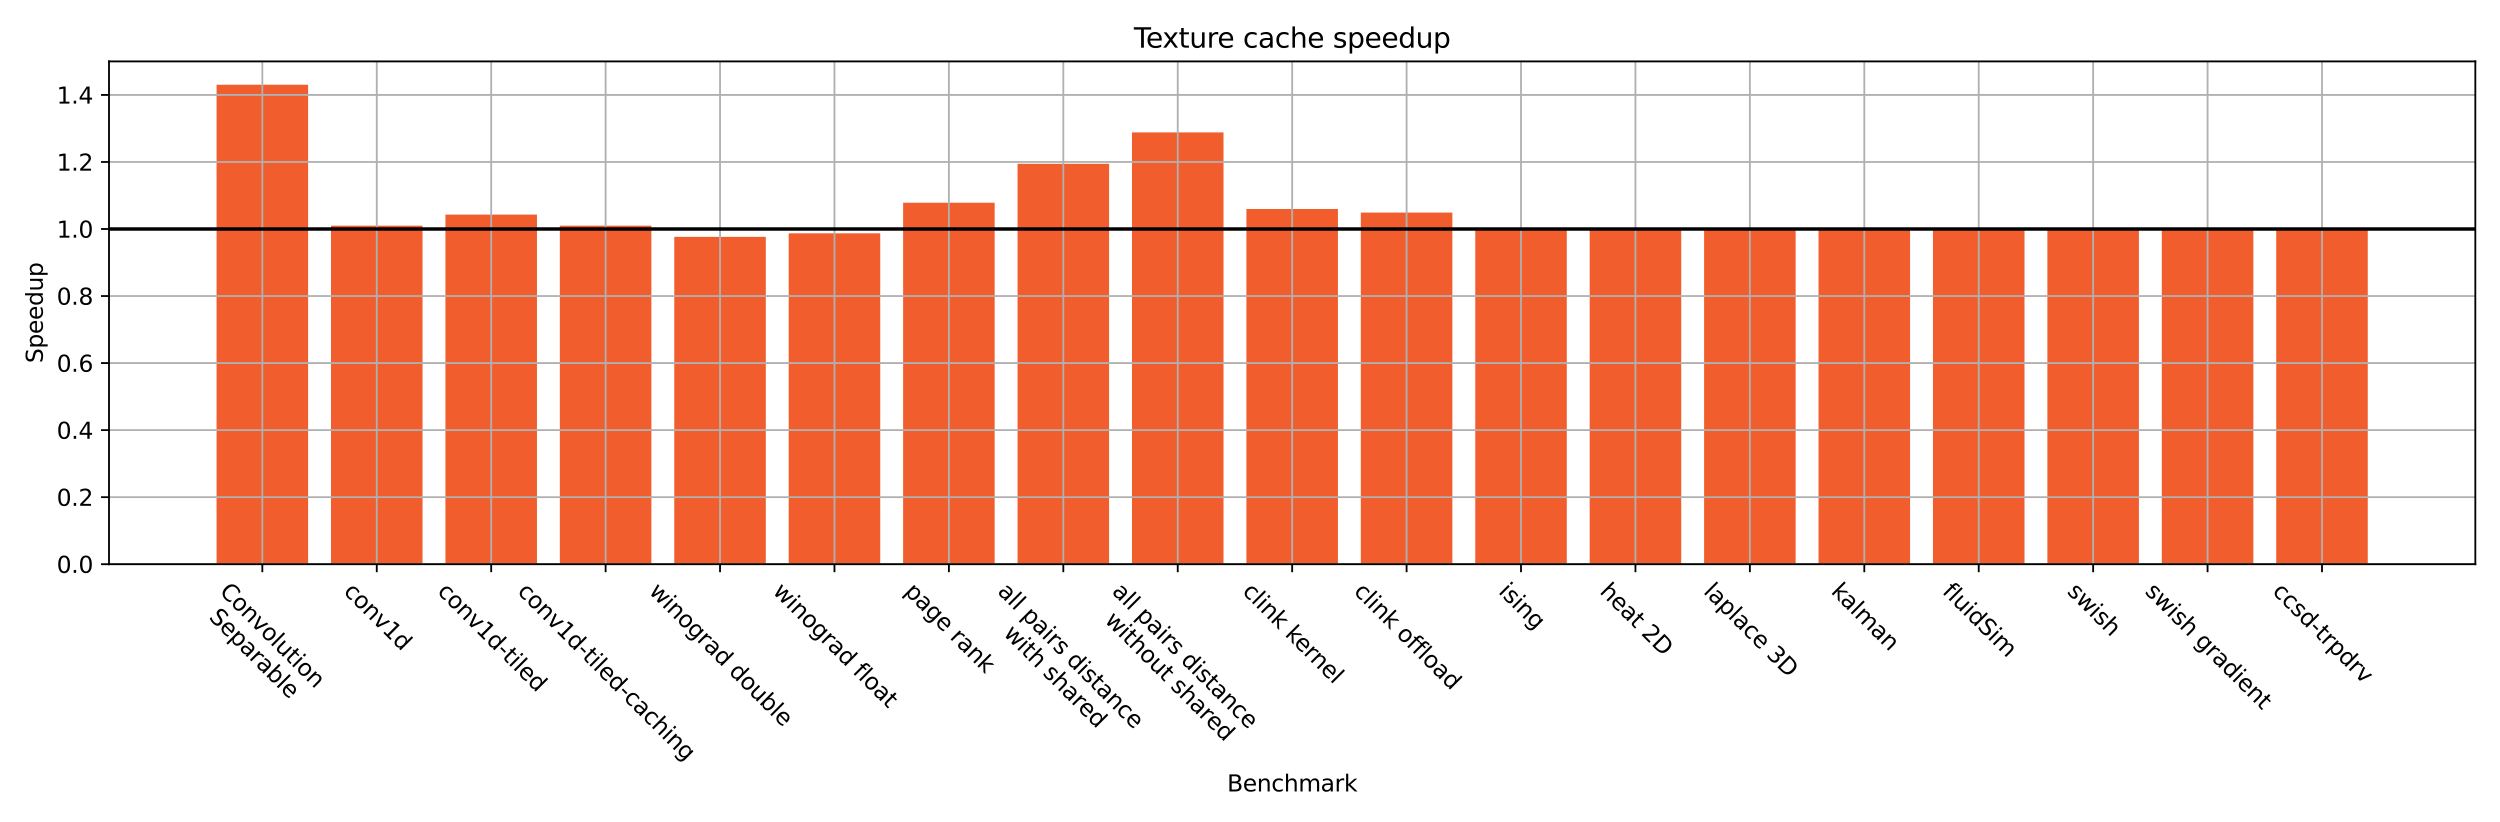 <?xml version="1.0" encoding="utf-8" standalone="no"?>
<!DOCTYPE svg PUBLIC "-//W3C//DTD SVG 1.1//EN"
  "http://www.w3.org/Graphics/SVG/1.1/DTD/svg11.dtd">
<svg xmlns:xlink="http://www.w3.org/1999/xlink" width="1094.4pt" height="360pt" viewBox="0 0 1094.4 360" xmlns="http://www.w3.org/2000/svg" version="1.1">
 <defs>
  <style type="text/css">*{stroke-linejoin: round; stroke-linecap: butt}</style>
 </defs>
 <g id="figure_1">
  <g id="patch_1">
   <path d="M 0 360 
L 1094.4 360 
L 1094.4 0 
L 0 0 
z
" style="fill: #ffffff"/>
  </g>
  <g id="axes_1">
   <g id="patch_2">
    <path d="M 47.72 246.979 
L 1083.6 246.979 
L 1083.6 26.88 
L 47.72 26.88 
z
" style="fill: #ffffff"/>
   </g>
   <g id="patch_3">
    <path d="M 94.805 246.979 
L 134.878 246.979 
L 134.878 37.103 
L 94.805 37.103 
z
" clip-path="url(#pf9b05f7d2f)" style="fill: #f15d2d"/>
   </g>
   <g id="patch_4">
    <path d="M 144.896 246.979 
L 184.969 246.979 
L 184.969 98.789 
L 144.896 98.789 
z
" clip-path="url(#pf9b05f7d2f)" style="fill: #f15d2d"/>
   </g>
   <g id="patch_5">
    <path d="M 194.987 246.979 
L 235.06 246.979 
L 235.06 93.937 
L 194.987 93.937 
z
" clip-path="url(#pf9b05f7d2f)" style="fill: #f15d2d"/>
   </g>
   <g id="patch_6">
    <path d="M 245.078 246.979 
L 285.151 246.979 
L 285.151 98.776 
L 245.078 98.776 
z
" clip-path="url(#pf9b05f7d2f)" style="fill: #f15d2d"/>
   </g>
   <g id="patch_7">
    <path d="M 295.169 246.979 
L 335.242 246.979 
L 335.242 103.684 
L 295.169 103.684 
z
" clip-path="url(#pf9b05f7d2f)" style="fill: #f15d2d"/>
   </g>
   <g id="patch_8">
    <path d="M 345.26 246.979 
L 385.333 246.979 
L 385.333 102.148 
L 345.26 102.148 
z
" clip-path="url(#pf9b05f7d2f)" style="fill: #f15d2d"/>
   </g>
   <g id="patch_9">
    <path d="M 395.351 246.979 
L 435.424 246.979 
L 435.424 88.752 
L 395.351 88.752 
z
" clip-path="url(#pf9b05f7d2f)" style="fill: #f15d2d"/>
   </g>
   <g id="patch_10">
    <path d="M 445.442 246.979 
L 485.515 246.979 
L 485.515 71.717 
L 445.442 71.717 
z
" clip-path="url(#pf9b05f7d2f)" style="fill: #f15d2d"/>
   </g>
   <g id="patch_11">
    <path d="M 495.533 246.979 
L 535.605 246.979 
L 535.605 57.945 
L 495.533 57.945 
z
" clip-path="url(#pf9b05f7d2f)" style="fill: #f15d2d"/>
   </g>
   <g id="patch_12">
    <path d="M 545.624 246.979 
L 585.696 246.979 
L 585.696 91.488 
L 545.624 91.488 
z
" clip-path="url(#pf9b05f7d2f)" style="fill: #f15d2d"/>
   </g>
   <g id="patch_13">
    <path d="M 595.715 246.979 
L 635.787 246.979 
L 635.787 93.071 
L 595.715 93.071 
z
" clip-path="url(#pf9b05f7d2f)" style="fill: #f15d2d"/>
   </g>
   <g id="patch_14">
    <path d="M 645.805 246.979 
L 685.878 246.979 
L 685.878 100.252 
L 645.805 100.252 
z
" clip-path="url(#pf9b05f7d2f)" style="fill: #f15d2d"/>
   </g>
   <g id="patch_15">
    <path d="M 695.896 246.979 
L 735.969 246.979 
L 735.969 100.288 
L 695.896 100.288 
z
" clip-path="url(#pf9b05f7d2f)" style="fill: #f15d2d"/>
   </g>
   <g id="patch_16">
    <path d="M 745.987 246.979 
L 786.06 246.979 
L 786.06 100.077 
L 745.987 100.077 
z
" clip-path="url(#pf9b05f7d2f)" style="fill: #f15d2d"/>
   </g>
   <g id="patch_17">
    <path d="M 796.078 246.979 
L 836.151 246.979 
L 836.151 100.134 
L 796.078 100.134 
z
" clip-path="url(#pf9b05f7d2f)" style="fill: #f15d2d"/>
   </g>
   <g id="patch_18">
    <path d="M 846.169 246.979 
L 886.242 246.979 
L 886.242 99.91 
L 846.169 99.91 
z
" clip-path="url(#pf9b05f7d2f)" style="fill: #f15d2d"/>
   </g>
   <g id="patch_19">
    <path d="M 896.26 246.979 
L 936.333 246.979 
L 936.333 100.226 
L 896.26 100.226 
z
" clip-path="url(#pf9b05f7d2f)" style="fill: #f15d2d"/>
   </g>
   <g id="patch_20">
    <path d="M 946.351 246.979 
L 986.424 246.979 
L 986.424 100.25 
L 946.351 100.25 
z
" clip-path="url(#pf9b05f7d2f)" style="fill: #f15d2d"/>
   </g>
   <g id="patch_21">
    <path d="M 996.442 246.979 
L 1036.515 246.979 
L 1036.515 100.683 
L 996.442 100.683 
z
" clip-path="url(#pf9b05f7d2f)" style="fill: #f15d2d"/>
   </g>
   <g id="matplotlib.axis_1">
    <g id="xtick_1">
     <g id="line2d_1">
      <path d="M 114.842 246.979 
L 114.842 26.88 
" clip-path="url(#pf9b05f7d2f)" style="fill: none; stroke: #b0b0b0; stroke-width: 0.8; stroke-linecap: square"/>
     </g>
     <g id="line2d_2">
      <defs>
       <path id="m6a85ed6884" d="M 0 0 
L 0 3.5 
" style="stroke: #000000; stroke-width: 0.8"/>
      </defs>
      <g>
       <use xlink:href="#m6a85ed6884" x="114.842" y="246.979" style="stroke: #000000; stroke-width: 0.8"/>
      </g>
     </g>
     <g id="text_1">
      <!-- Convolution -->
      <g transform="translate(95.726 259.352) rotate(-315) scale(0.1 -0.1)">
       <defs>
        <path id="DejaVuSans-43" d="M 4122 4306 
L 4122 3641 
Q 3803 3938 3442 4084 
Q 3081 4231 2675 4231 
Q 1875 4231 1450 3742 
Q 1025 3253 1025 2328 
Q 1025 1406 1450 917 
Q 1875 428 2675 428 
Q 3081 428 3442 575 
Q 3803 722 4122 1019 
L 4122 359 
Q 3791 134 3420 21 
Q 3050 -91 2638 -91 
Q 1578 -91 968 557 
Q 359 1206 359 2328 
Q 359 3453 968 4101 
Q 1578 4750 2638 4750 
Q 3056 4750 3426 4639 
Q 3797 4528 4122 4306 
z
" transform="scale(0.016)"/>
        <path id="DejaVuSans-6f" d="M 1959 3097 
Q 1497 3097 1228 2736 
Q 959 2375 959 1747 
Q 959 1119 1226 758 
Q 1494 397 1959 397 
Q 2419 397 2687 759 
Q 2956 1122 2956 1747 
Q 2956 2369 2687 2733 
Q 2419 3097 1959 3097 
z
M 1959 3584 
Q 2709 3584 3137 3096 
Q 3566 2609 3566 1747 
Q 3566 888 3137 398 
Q 2709 -91 1959 -91 
Q 1206 -91 779 398 
Q 353 888 353 1747 
Q 353 2609 779 3096 
Q 1206 3584 1959 3584 
z
" transform="scale(0.016)"/>
        <path id="DejaVuSans-6e" d="M 3513 2113 
L 3513 0 
L 2938 0 
L 2938 2094 
Q 2938 2591 2744 2837 
Q 2550 3084 2163 3084 
Q 1697 3084 1428 2787 
Q 1159 2491 1159 1978 
L 1159 0 
L 581 0 
L 581 3500 
L 1159 3500 
L 1159 2956 
Q 1366 3272 1645 3428 
Q 1925 3584 2291 3584 
Q 2894 3584 3203 3211 
Q 3513 2838 3513 2113 
z
" transform="scale(0.016)"/>
        <path id="DejaVuSans-76" d="M 191 3500 
L 800 3500 
L 1894 563 
L 2988 3500 
L 3597 3500 
L 2284 0 
L 1503 0 
L 191 3500 
z
" transform="scale(0.016)"/>
        <path id="DejaVuSans-6c" d="M 603 4863 
L 1178 4863 
L 1178 0 
L 603 0 
L 603 4863 
z
" transform="scale(0.016)"/>
        <path id="DejaVuSans-75" d="M 544 1381 
L 544 3500 
L 1119 3500 
L 1119 1403 
Q 1119 906 1312 657 
Q 1506 409 1894 409 
Q 2359 409 2629 706 
Q 2900 1003 2900 1516 
L 2900 3500 
L 3475 3500 
L 3475 0 
L 2900 0 
L 2900 538 
Q 2691 219 2414 64 
Q 2138 -91 1772 -91 
Q 1169 -91 856 284 
Q 544 659 544 1381 
z
M 1991 3584 
L 1991 3584 
z
" transform="scale(0.016)"/>
        <path id="DejaVuSans-74" d="M 1172 4494 
L 1172 3500 
L 2356 3500 
L 2356 3053 
L 1172 3053 
L 1172 1153 
Q 1172 725 1289 603 
Q 1406 481 1766 481 
L 2356 481 
L 2356 0 
L 1766 0 
Q 1100 0 847 248 
Q 594 497 594 1153 
L 594 3053 
L 172 3053 
L 172 3500 
L 594 3500 
L 594 4494 
L 1172 4494 
z
" transform="scale(0.016)"/>
        <path id="DejaVuSans-69" d="M 603 3500 
L 1178 3500 
L 1178 0 
L 603 0 
L 603 3500 
z
M 603 4863 
L 1178 4863 
L 1178 4134 
L 603 4134 
L 603 4863 
z
" transform="scale(0.016)"/>
       </defs>
       <use xlink:href="#DejaVuSans-43"/>
       <use xlink:href="#DejaVuSans-6f" x="69.824"/>
       <use xlink:href="#DejaVuSans-6e" x="131.006"/>
       <use xlink:href="#DejaVuSans-76" x="194.385"/>
       <use xlink:href="#DejaVuSans-6f" x="253.564"/>
       <use xlink:href="#DejaVuSans-6c" x="314.746"/>
       <use xlink:href="#DejaVuSans-75" x="342.529"/>
       <use xlink:href="#DejaVuSans-74" x="405.908"/>
       <use xlink:href="#DejaVuSans-69" x="445.117"/>
       <use xlink:href="#DejaVuSans-6f" x="472.9"/>
       <use xlink:href="#DejaVuSans-6e" x="534.082"/>
      </g>
      <!-- Separable -->
      <g transform="translate(91.078 270.541) rotate(-315) scale(0.1 -0.1)">
       <defs>
        <path id="DejaVuSans-53" d="M 3425 4513 
L 3425 3897 
Q 3066 4069 2747 4153 
Q 2428 4238 2131 4238 
Q 1616 4238 1336 4038 
Q 1056 3838 1056 3469 
Q 1056 3159 1242 3001 
Q 1428 2844 1947 2747 
L 2328 2669 
Q 3034 2534 3370 2195 
Q 3706 1856 3706 1288 
Q 3706 609 3251 259 
Q 2797 -91 1919 -91 
Q 1588 -91 1214 -16 
Q 841 59 441 206 
L 441 856 
Q 825 641 1194 531 
Q 1563 422 1919 422 
Q 2459 422 2753 634 
Q 3047 847 3047 1241 
Q 3047 1584 2836 1778 
Q 2625 1972 2144 2069 
L 1759 2144 
Q 1053 2284 737 2584 
Q 422 2884 422 3419 
Q 422 4038 858 4394 
Q 1294 4750 2059 4750 
Q 2388 4750 2728 4690 
Q 3069 4631 3425 4513 
z
" transform="scale(0.016)"/>
        <path id="DejaVuSans-65" d="M 3597 1894 
L 3597 1613 
L 953 1613 
Q 991 1019 1311 708 
Q 1631 397 2203 397 
Q 2534 397 2845 478 
Q 3156 559 3463 722 
L 3463 178 
Q 3153 47 2828 -22 
Q 2503 -91 2169 -91 
Q 1331 -91 842 396 
Q 353 884 353 1716 
Q 353 2575 817 3079 
Q 1281 3584 2069 3584 
Q 2775 3584 3186 3129 
Q 3597 2675 3597 1894 
z
M 3022 2063 
Q 3016 2534 2758 2815 
Q 2500 3097 2075 3097 
Q 1594 3097 1305 2825 
Q 1016 2553 972 2059 
L 3022 2063 
z
" transform="scale(0.016)"/>
        <path id="DejaVuSans-70" d="M 1159 525 
L 1159 -1331 
L 581 -1331 
L 581 3500 
L 1159 3500 
L 1159 2969 
Q 1341 3281 1617 3432 
Q 1894 3584 2278 3584 
Q 2916 3584 3314 3078 
Q 3713 2572 3713 1747 
Q 3713 922 3314 415 
Q 2916 -91 2278 -91 
Q 1894 -91 1617 61 
Q 1341 213 1159 525 
z
M 3116 1747 
Q 3116 2381 2855 2742 
Q 2594 3103 2138 3103 
Q 1681 3103 1420 2742 
Q 1159 2381 1159 1747 
Q 1159 1113 1420 752 
Q 1681 391 2138 391 
Q 2594 391 2855 752 
Q 3116 1113 3116 1747 
z
" transform="scale(0.016)"/>
        <path id="DejaVuSans-61" d="M 2194 1759 
Q 1497 1759 1228 1600 
Q 959 1441 959 1056 
Q 959 750 1161 570 
Q 1363 391 1709 391 
Q 2188 391 2477 730 
Q 2766 1069 2766 1631 
L 2766 1759 
L 2194 1759 
z
M 3341 1997 
L 3341 0 
L 2766 0 
L 2766 531 
Q 2569 213 2275 61 
Q 1981 -91 1556 -91 
Q 1019 -91 701 211 
Q 384 513 384 1019 
Q 384 1609 779 1909 
Q 1175 2209 1959 2209 
L 2766 2209 
L 2766 2266 
Q 2766 2663 2505 2880 
Q 2244 3097 1772 3097 
Q 1472 3097 1187 3025 
Q 903 2953 641 2809 
L 641 3341 
Q 956 3463 1253 3523 
Q 1550 3584 1831 3584 
Q 2591 3584 2966 3190 
Q 3341 2797 3341 1997 
z
" transform="scale(0.016)"/>
        <path id="DejaVuSans-72" d="M 2631 2963 
Q 2534 3019 2420 3045 
Q 2306 3072 2169 3072 
Q 1681 3072 1420 2755 
Q 1159 2438 1159 1844 
L 1159 0 
L 581 0 
L 581 3500 
L 1159 3500 
L 1159 2956 
Q 1341 3275 1631 3429 
Q 1922 3584 2338 3584 
Q 2397 3584 2469 3576 
Q 2541 3569 2628 3553 
L 2631 2963 
z
" transform="scale(0.016)"/>
        <path id="DejaVuSans-62" d="M 3116 1747 
Q 3116 2381 2855 2742 
Q 2594 3103 2138 3103 
Q 1681 3103 1420 2742 
Q 1159 2381 1159 1747 
Q 1159 1113 1420 752 
Q 1681 391 2138 391 
Q 2594 391 2855 752 
Q 3116 1113 3116 1747 
z
M 1159 2969 
Q 1341 3281 1617 3432 
Q 1894 3584 2278 3584 
Q 2916 3584 3314 3078 
Q 3713 2572 3713 1747 
Q 3713 922 3314 415 
Q 2916 -91 2278 -91 
Q 1894 -91 1617 61 
Q 1341 213 1159 525 
L 1159 0 
L 581 0 
L 581 4863 
L 1159 4863 
L 1159 2969 
z
" transform="scale(0.016)"/>
       </defs>
       <use xlink:href="#DejaVuSans-53"/>
       <use xlink:href="#DejaVuSans-65" x="63.477"/>
       <use xlink:href="#DejaVuSans-70" x="125"/>
       <use xlink:href="#DejaVuSans-61" x="188.477"/>
       <use xlink:href="#DejaVuSans-72" x="249.756"/>
       <use xlink:href="#DejaVuSans-61" x="290.869"/>
       <use xlink:href="#DejaVuSans-62" x="352.148"/>
       <use xlink:href="#DejaVuSans-6c" x="415.625"/>
       <use xlink:href="#DejaVuSans-65" x="443.408"/>
      </g>
     </g>
    </g>
    <g id="xtick_2">
     <g id="line2d_3">
      <path d="M 164.933 246.979 
L 164.933 26.88 
" clip-path="url(#pf9b05f7d2f)" style="fill: none; stroke: #b0b0b0; stroke-width: 0.8; stroke-linecap: square"/>
     </g>
     <g id="line2d_4">
      <g>
       <use xlink:href="#m6a85ed6884" x="164.933" y="246.979" style="stroke: #000000; stroke-width: 0.8"/>
      </g>
     </g>
     <g id="text_2">
      <!-- conv1d -->
      <g transform="translate(150.047 259.352) rotate(-315) scale(0.1 -0.1)">
       <defs>
        <path id="DejaVuSans-63" d="M 3122 3366 
L 3122 2828 
Q 2878 2963 2633 3030 
Q 2388 3097 2138 3097 
Q 1578 3097 1268 2742 
Q 959 2388 959 1747 
Q 959 1106 1268 751 
Q 1578 397 2138 397 
Q 2388 397 2633 464 
Q 2878 531 3122 666 
L 3122 134 
Q 2881 22 2623 -34 
Q 2366 -91 2075 -91 
Q 1284 -91 818 406 
Q 353 903 353 1747 
Q 353 2603 823 3093 
Q 1294 3584 2113 3584 
Q 2378 3584 2631 3529 
Q 2884 3475 3122 3366 
z
" transform="scale(0.016)"/>
        <path id="DejaVuSans-31" d="M 794 531 
L 1825 531 
L 1825 4091 
L 703 3866 
L 703 4441 
L 1819 4666 
L 2450 4666 
L 2450 531 
L 3481 531 
L 3481 0 
L 794 0 
L 794 531 
z
" transform="scale(0.016)"/>
        <path id="DejaVuSans-64" d="M 2906 2969 
L 2906 4863 
L 3481 4863 
L 3481 0 
L 2906 0 
L 2906 525 
Q 2725 213 2448 61 
Q 2172 -91 1784 -91 
Q 1150 -91 751 415 
Q 353 922 353 1747 
Q 353 2572 751 3078 
Q 1150 3584 1784 3584 
Q 2172 3584 2448 3432 
Q 2725 3281 2906 2969 
z
M 947 1747 
Q 947 1113 1208 752 
Q 1469 391 1925 391 
Q 2381 391 2643 752 
Q 2906 1113 2906 1747 
Q 2906 2381 2643 2742 
Q 2381 3103 1925 3103 
Q 1469 3103 1208 2742 
Q 947 2381 947 1747 
z
" transform="scale(0.016)"/>
       </defs>
       <use xlink:href="#DejaVuSans-63"/>
       <use xlink:href="#DejaVuSans-6f" x="54.98"/>
       <use xlink:href="#DejaVuSans-6e" x="116.162"/>
       <use xlink:href="#DejaVuSans-76" x="179.541"/>
       <use xlink:href="#DejaVuSans-31" x="238.721"/>
       <use xlink:href="#DejaVuSans-64" x="302.344"/>
      </g>
     </g>
    </g>
    <g id="xtick_3">
     <g id="line2d_5">
      <path d="M 215.024 246.979 
L 215.024 26.88 
" clip-path="url(#pf9b05f7d2f)" style="fill: none; stroke: #b0b0b0; stroke-width: 0.8; stroke-linecap: square"/>
     </g>
     <g id="line2d_6">
      <g>
       <use xlink:href="#m6a85ed6884" x="215.024" y="246.979" style="stroke: #000000; stroke-width: 0.8"/>
      </g>
     </g>
     <g id="text_3">
      <!-- conv1d-tiled -->
      <g transform="translate(191.092 259.352) rotate(-315) scale(0.1 -0.1)">
       <defs>
        <path id="DejaVuSans-2d" d="M 313 2009 
L 1997 2009 
L 1997 1497 
L 313 1497 
L 313 2009 
z
" transform="scale(0.016)"/>
       </defs>
       <use xlink:href="#DejaVuSans-63"/>
       <use xlink:href="#DejaVuSans-6f" x="54.98"/>
       <use xlink:href="#DejaVuSans-6e" x="116.162"/>
       <use xlink:href="#DejaVuSans-76" x="179.541"/>
       <use xlink:href="#DejaVuSans-31" x="238.721"/>
       <use xlink:href="#DejaVuSans-64" x="302.344"/>
       <use xlink:href="#DejaVuSans-2d" x="365.82"/>
       <use xlink:href="#DejaVuSans-74" x="401.904"/>
       <use xlink:href="#DejaVuSans-69" x="441.113"/>
       <use xlink:href="#DejaVuSans-6c" x="468.896"/>
       <use xlink:href="#DejaVuSans-65" x="496.68"/>
       <use xlink:href="#DejaVuSans-64" x="558.203"/>
      </g>
     </g>
    </g>
    <g id="xtick_4">
     <g id="line2d_7">
      <path d="M 265.115 246.979 
L 265.115 26.88 
" clip-path="url(#pf9b05f7d2f)" style="fill: none; stroke: #b0b0b0; stroke-width: 0.8; stroke-linecap: square"/>
     </g>
     <g id="line2d_8">
      <g>
       <use xlink:href="#m6a85ed6884" x="265.115" y="246.979" style="stroke: #000000; stroke-width: 0.8"/>
      </g>
     </g>
     <g id="text_4">
      <!-- conv1d-tiled-caching -->
      <g transform="translate(226.145 259.352) rotate(-315) scale(0.1 -0.1)">
       <defs>
        <path id="DejaVuSans-68" d="M 3513 2113 
L 3513 0 
L 2938 0 
L 2938 2094 
Q 2938 2591 2744 2837 
Q 2550 3084 2163 3084 
Q 1697 3084 1428 2787 
Q 1159 2491 1159 1978 
L 1159 0 
L 581 0 
L 581 4863 
L 1159 4863 
L 1159 2956 
Q 1366 3272 1645 3428 
Q 1925 3584 2291 3584 
Q 2894 3584 3203 3211 
Q 3513 2838 3513 2113 
z
" transform="scale(0.016)"/>
        <path id="DejaVuSans-67" d="M 2906 1791 
Q 2906 2416 2648 2759 
Q 2391 3103 1925 3103 
Q 1463 3103 1205 2759 
Q 947 2416 947 1791 
Q 947 1169 1205 825 
Q 1463 481 1925 481 
Q 2391 481 2648 825 
Q 2906 1169 2906 1791 
z
M 3481 434 
Q 3481 -459 3084 -895 
Q 2688 -1331 1869 -1331 
Q 1566 -1331 1297 -1286 
Q 1028 -1241 775 -1147 
L 775 -588 
Q 1028 -725 1275 -790 
Q 1522 -856 1778 -856 
Q 2344 -856 2625 -561 
Q 2906 -266 2906 331 
L 2906 616 
Q 2728 306 2450 153 
Q 2172 0 1784 0 
Q 1141 0 747 490 
Q 353 981 353 1791 
Q 353 2603 747 3093 
Q 1141 3584 1784 3584 
Q 2172 3584 2450 3431 
Q 2728 3278 2906 2969 
L 2906 3500 
L 3481 3500 
L 3481 434 
z
" transform="scale(0.016)"/>
       </defs>
       <use xlink:href="#DejaVuSans-63"/>
       <use xlink:href="#DejaVuSans-6f" x="54.98"/>
       <use xlink:href="#DejaVuSans-6e" x="116.162"/>
       <use xlink:href="#DejaVuSans-76" x="179.541"/>
       <use xlink:href="#DejaVuSans-31" x="238.721"/>
       <use xlink:href="#DejaVuSans-64" x="302.344"/>
       <use xlink:href="#DejaVuSans-2d" x="365.82"/>
       <use xlink:href="#DejaVuSans-74" x="401.904"/>
       <use xlink:href="#DejaVuSans-69" x="441.113"/>
       <use xlink:href="#DejaVuSans-6c" x="468.896"/>
       <use xlink:href="#DejaVuSans-65" x="496.68"/>
       <use xlink:href="#DejaVuSans-64" x="558.203"/>
       <use xlink:href="#DejaVuSans-2d" x="621.68"/>
       <use xlink:href="#DejaVuSans-63" x="657.764"/>
       <use xlink:href="#DejaVuSans-61" x="712.744"/>
       <use xlink:href="#DejaVuSans-63" x="774.023"/>
       <use xlink:href="#DejaVuSans-68" x="829.004"/>
       <use xlink:href="#DejaVuSans-69" x="892.383"/>
       <use xlink:href="#DejaVuSans-6e" x="920.166"/>
       <use xlink:href="#DejaVuSans-67" x="983.545"/>
      </g>
     </g>
    </g>
    <g id="xtick_5">
     <g id="line2d_9">
      <path d="M 315.205 246.979 
L 315.205 26.88 
" clip-path="url(#pf9b05f7d2f)" style="fill: none; stroke: #b0b0b0; stroke-width: 0.8; stroke-linecap: square"/>
     </g>
     <g id="line2d_10">
      <g>
       <use xlink:href="#m6a85ed6884" x="315.205" y="246.979" style="stroke: #000000; stroke-width: 0.8"/>
      </g>
     </g>
     <g id="text_5">
      <!-- winograd double -->
      <g transform="translate(283.693 259.352) rotate(-315) scale(0.1 -0.1)">
       <defs>
        <path id="DejaVuSans-77" d="M 269 3500 
L 844 3500 
L 1563 769 
L 2278 3500 
L 2956 3500 
L 3675 769 
L 4391 3500 
L 4966 3500 
L 4050 0 
L 3372 0 
L 2619 2869 
L 1863 0 
L 1184 0 
L 269 3500 
z
" transform="scale(0.016)"/>
        <path id="DejaVuSans-20" transform="scale(0.016)"/>
       </defs>
       <use xlink:href="#DejaVuSans-77"/>
       <use xlink:href="#DejaVuSans-69" x="81.787"/>
       <use xlink:href="#DejaVuSans-6e" x="109.57"/>
       <use xlink:href="#DejaVuSans-6f" x="172.949"/>
       <use xlink:href="#DejaVuSans-67" x="234.131"/>
       <use xlink:href="#DejaVuSans-72" x="297.607"/>
       <use xlink:href="#DejaVuSans-61" x="338.721"/>
       <use xlink:href="#DejaVuSans-64" x="400"/>
       <use xlink:href="#DejaVuSans-20" x="463.477"/>
       <use xlink:href="#DejaVuSans-64" x="495.264"/>
       <use xlink:href="#DejaVuSans-6f" x="558.74"/>
       <use xlink:href="#DejaVuSans-75" x="619.922"/>
       <use xlink:href="#DejaVuSans-62" x="683.301"/>
       <use xlink:href="#DejaVuSans-6c" x="746.777"/>
       <use xlink:href="#DejaVuSans-65" x="774.561"/>
      </g>
     </g>
    </g>
    <g id="xtick_6">
     <g id="line2d_11">
      <path d="M 365.296 246.979 
L 365.296 26.88 
" clip-path="url(#pf9b05f7d2f)" style="fill: none; stroke: #b0b0b0; stroke-width: 0.8; stroke-linecap: square"/>
     </g>
     <g id="line2d_12">
      <g>
       <use xlink:href="#m6a85ed6884" x="365.296" y="246.979" style="stroke: #000000; stroke-width: 0.8"/>
      </g>
     </g>
     <g id="text_6">
      <!-- winograd float -->
      <g transform="translate(337.892 259.352) rotate(-315) scale(0.1 -0.1)">
       <defs>
        <path id="DejaVuSans-66" d="M 2375 4863 
L 2375 4384 
L 1825 4384 
Q 1516 4384 1395 4259 
Q 1275 4134 1275 3809 
L 1275 3500 
L 2222 3500 
L 2222 3053 
L 1275 3053 
L 1275 0 
L 697 0 
L 697 3053 
L 147 3053 
L 147 3500 
L 697 3500 
L 697 3744 
Q 697 4328 969 4595 
Q 1241 4863 1831 4863 
L 2375 4863 
z
" transform="scale(0.016)"/>
       </defs>
       <use xlink:href="#DejaVuSans-77"/>
       <use xlink:href="#DejaVuSans-69" x="81.787"/>
       <use xlink:href="#DejaVuSans-6e" x="109.57"/>
       <use xlink:href="#DejaVuSans-6f" x="172.949"/>
       <use xlink:href="#DejaVuSans-67" x="234.131"/>
       <use xlink:href="#DejaVuSans-72" x="297.607"/>
       <use xlink:href="#DejaVuSans-61" x="338.721"/>
       <use xlink:href="#DejaVuSans-64" x="400"/>
       <use xlink:href="#DejaVuSans-20" x="463.477"/>
       <use xlink:href="#DejaVuSans-66" x="495.264"/>
       <use xlink:href="#DejaVuSans-6c" x="530.469"/>
       <use xlink:href="#DejaVuSans-6f" x="558.252"/>
       <use xlink:href="#DejaVuSans-61" x="619.434"/>
       <use xlink:href="#DejaVuSans-74" x="680.713"/>
      </g>
     </g>
    </g>
    <g id="xtick_7">
     <g id="line2d_13">
      <path d="M 415.387 246.979 
L 415.387 26.88 
" clip-path="url(#pf9b05f7d2f)" style="fill: none; stroke: #b0b0b0; stroke-width: 0.8; stroke-linecap: square"/>
     </g>
     <g id="line2d_14">
      <g>
       <use xlink:href="#m6a85ed6884" x="415.387" y="246.979" style="stroke: #000000; stroke-width: 0.8"/>
      </g>
     </g>
     <g id="text_7">
      <!-- page rank -->
      <g transform="translate(395.573 259.352) rotate(-315) scale(0.1 -0.1)">
       <defs>
        <path id="DejaVuSans-6b" d="M 581 4863 
L 1159 4863 
L 1159 1991 
L 2875 3500 
L 3609 3500 
L 1753 1863 
L 3688 0 
L 2938 0 
L 1159 1709 
L 1159 0 
L 581 0 
L 581 4863 
z
" transform="scale(0.016)"/>
       </defs>
       <use xlink:href="#DejaVuSans-70"/>
       <use xlink:href="#DejaVuSans-61" x="63.477"/>
       <use xlink:href="#DejaVuSans-67" x="124.756"/>
       <use xlink:href="#DejaVuSans-65" x="188.232"/>
       <use xlink:href="#DejaVuSans-20" x="249.756"/>
       <use xlink:href="#DejaVuSans-72" x="281.543"/>
       <use xlink:href="#DejaVuSans-61" x="322.656"/>
       <use xlink:href="#DejaVuSans-6e" x="383.936"/>
       <use xlink:href="#DejaVuSans-6b" x="447.314"/>
      </g>
     </g>
    </g>
    <g id="xtick_8">
     <g id="line2d_15">
      <path d="M 465.478 246.979 
L 465.478 26.88 
" clip-path="url(#pf9b05f7d2f)" style="fill: none; stroke: #b0b0b0; stroke-width: 0.8; stroke-linecap: square"/>
     </g>
     <g id="line2d_16">
      <g>
       <use xlink:href="#m6a85ed6884" x="465.478" y="246.979" style="stroke: #000000; stroke-width: 0.8"/>
      </g>
     </g>
     <g id="text_8">
      <!-- all pairs distance  -->
      <g transform="translate(436.314 259.352) rotate(-315) scale(0.1 -0.1)">
       <defs>
        <path id="DejaVuSans-73" d="M 2834 3397 
L 2834 2853 
Q 2591 2978 2328 3040 
Q 2066 3103 1784 3103 
Q 1356 3103 1142 2972 
Q 928 2841 928 2578 
Q 928 2378 1081 2264 
Q 1234 2150 1697 2047 
L 1894 2003 
Q 2506 1872 2764 1633 
Q 3022 1394 3022 966 
Q 3022 478 2636 193 
Q 2250 -91 1575 -91 
Q 1294 -91 989 -36 
Q 684 19 347 128 
L 347 722 
Q 666 556 975 473 
Q 1284 391 1588 391 
Q 1994 391 2212 530 
Q 2431 669 2431 922 
Q 2431 1156 2273 1281 
Q 2116 1406 1581 1522 
L 1381 1569 
Q 847 1681 609 1914 
Q 372 2147 372 2553 
Q 372 3047 722 3315 
Q 1072 3584 1716 3584 
Q 2034 3584 2315 3537 
Q 2597 3491 2834 3397 
z
" transform="scale(0.016)"/>
       </defs>
       <use xlink:href="#DejaVuSans-61"/>
       <use xlink:href="#DejaVuSans-6c" x="61.279"/>
       <use xlink:href="#DejaVuSans-6c" x="89.062"/>
       <use xlink:href="#DejaVuSans-20" x="116.846"/>
       <use xlink:href="#DejaVuSans-70" x="148.633"/>
       <use xlink:href="#DejaVuSans-61" x="212.109"/>
       <use xlink:href="#DejaVuSans-69" x="273.389"/>
       <use xlink:href="#DejaVuSans-72" x="301.172"/>
       <use xlink:href="#DejaVuSans-73" x="342.285"/>
       <use xlink:href="#DejaVuSans-20" x="394.385"/>
       <use xlink:href="#DejaVuSans-64" x="426.172"/>
       <use xlink:href="#DejaVuSans-69" x="489.648"/>
       <use xlink:href="#DejaVuSans-73" x="517.432"/>
       <use xlink:href="#DejaVuSans-74" x="569.531"/>
       <use xlink:href="#DejaVuSans-61" x="608.74"/>
       <use xlink:href="#DejaVuSans-6e" x="670.02"/>
       <use xlink:href="#DejaVuSans-63" x="733.398"/>
       <use xlink:href="#DejaVuSans-65" x="788.379"/>
       <use xlink:href="#DejaVuSans-20" x="849.902"/>
      </g>
      <!-- with shared -->
      <g transform="translate(438.901 277.775) rotate(-315) scale(0.1 -0.1)">
       <use xlink:href="#DejaVuSans-77"/>
       <use xlink:href="#DejaVuSans-69" x="81.787"/>
       <use xlink:href="#DejaVuSans-74" x="109.57"/>
       <use xlink:href="#DejaVuSans-68" x="148.779"/>
       <use xlink:href="#DejaVuSans-20" x="212.158"/>
       <use xlink:href="#DejaVuSans-73" x="243.945"/>
       <use xlink:href="#DejaVuSans-68" x="296.045"/>
       <use xlink:href="#DejaVuSans-61" x="359.424"/>
       <use xlink:href="#DejaVuSans-72" x="420.703"/>
       <use xlink:href="#DejaVuSans-65" x="459.566"/>
       <use xlink:href="#DejaVuSans-64" x="521.09"/>
      </g>
     </g>
    </g>
    <g id="xtick_9">
     <g id="line2d_17">
      <path d="M 515.569 246.979 
L 515.569 26.88 
" clip-path="url(#pf9b05f7d2f)" style="fill: none; stroke: #b0b0b0; stroke-width: 0.8; stroke-linecap: square"/>
     </g>
     <g id="line2d_18">
      <g>
       <use xlink:href="#m6a85ed6884" x="515.569" y="246.979" style="stroke: #000000; stroke-width: 0.8"/>
      </g>
     </g>
     <g id="text_9">
      <!-- all pairs distance  -->
      <g transform="translate(486.405 259.352) rotate(-315) scale(0.1 -0.1)">
       <use xlink:href="#DejaVuSans-61"/>
       <use xlink:href="#DejaVuSans-6c" x="61.279"/>
       <use xlink:href="#DejaVuSans-6c" x="89.062"/>
       <use xlink:href="#DejaVuSans-20" x="116.846"/>
       <use xlink:href="#DejaVuSans-70" x="148.633"/>
       <use xlink:href="#DejaVuSans-61" x="212.109"/>
       <use xlink:href="#DejaVuSans-69" x="273.389"/>
       <use xlink:href="#DejaVuSans-72" x="301.172"/>
       <use xlink:href="#DejaVuSans-73" x="342.285"/>
       <use xlink:href="#DejaVuSans-20" x="394.385"/>
       <use xlink:href="#DejaVuSans-64" x="426.172"/>
       <use xlink:href="#DejaVuSans-69" x="489.648"/>
       <use xlink:href="#DejaVuSans-73" x="517.432"/>
       <use xlink:href="#DejaVuSans-74" x="569.531"/>
       <use xlink:href="#DejaVuSans-61" x="608.74"/>
       <use xlink:href="#DejaVuSans-6e" x="670.02"/>
       <use xlink:href="#DejaVuSans-63" x="733.398"/>
       <use xlink:href="#DejaVuSans-65" x="788.379"/>
       <use xlink:href="#DejaVuSans-20" x="849.902"/>
      </g>
      <!-- without shared -->
      <g transform="translate(483.202 271.985) rotate(-315) scale(0.1 -0.1)">
       <use xlink:href="#DejaVuSans-77"/>
       <use xlink:href="#DejaVuSans-69" x="81.787"/>
       <use xlink:href="#DejaVuSans-74" x="109.57"/>
       <use xlink:href="#DejaVuSans-68" x="148.779"/>
       <use xlink:href="#DejaVuSans-6f" x="212.158"/>
       <use xlink:href="#DejaVuSans-75" x="273.34"/>
       <use xlink:href="#DejaVuSans-74" x="336.719"/>
       <use xlink:href="#DejaVuSans-20" x="375.928"/>
       <use xlink:href="#DejaVuSans-73" x="407.715"/>
       <use xlink:href="#DejaVuSans-68" x="459.814"/>
       <use xlink:href="#DejaVuSans-61" x="523.193"/>
       <use xlink:href="#DejaVuSans-72" x="584.473"/>
       <use xlink:href="#DejaVuSans-65" x="623.336"/>
       <use xlink:href="#DejaVuSans-64" x="684.859"/>
      </g>
     </g>
    </g>
    <g id="xtick_10">
     <g id="line2d_19">
      <path d="M 565.66 246.979 
L 565.66 26.88 
" clip-path="url(#pf9b05f7d2f)" style="fill: none; stroke: #b0b0b0; stroke-width: 0.8; stroke-linecap: square"/>
     </g>
     <g id="line2d_20">
      <g>
       <use xlink:href="#m6a85ed6884" x="565.66" y="246.979" style="stroke: #000000; stroke-width: 0.8"/>
      </g>
     </g>
     <g id="text_10">
      <!-- clink kernel -->
      <g transform="translate(543.504 259.352) rotate(-315) scale(0.1 -0.1)">
       <use xlink:href="#DejaVuSans-63"/>
       <use xlink:href="#DejaVuSans-6c" x="54.98"/>
       <use xlink:href="#DejaVuSans-69" x="82.764"/>
       <use xlink:href="#DejaVuSans-6e" x="110.547"/>
       <use xlink:href="#DejaVuSans-6b" x="173.926"/>
       <use xlink:href="#DejaVuSans-20" x="231.836"/>
       <use xlink:href="#DejaVuSans-6b" x="263.623"/>
       <use xlink:href="#DejaVuSans-65" x="317.908"/>
       <use xlink:href="#DejaVuSans-72" x="379.432"/>
       <use xlink:href="#DejaVuSans-6e" x="418.795"/>
       <use xlink:href="#DejaVuSans-65" x="482.174"/>
       <use xlink:href="#DejaVuSans-6c" x="543.697"/>
      </g>
     </g>
    </g>
    <g id="xtick_11">
     <g id="line2d_21">
      <path d="M 615.751 246.979 
L 615.751 26.88 
" clip-path="url(#pf9b05f7d2f)" style="fill: none; stroke: #b0b0b0; stroke-width: 0.8; stroke-linecap: square"/>
     </g>
     <g id="line2d_22">
      <g>
       <use xlink:href="#m6a85ed6884" x="615.751" y="246.979" style="stroke: #000000; stroke-width: 0.8"/>
      </g>
     </g>
     <g id="text_11">
      <!-- clink offload -->
      <g transform="translate(592.271 259.352) rotate(-315) scale(0.1 -0.1)">
       <use xlink:href="#DejaVuSans-63"/>
       <use xlink:href="#DejaVuSans-6c" x="54.98"/>
       <use xlink:href="#DejaVuSans-69" x="82.764"/>
       <use xlink:href="#DejaVuSans-6e" x="110.547"/>
       <use xlink:href="#DejaVuSans-6b" x="173.926"/>
       <use xlink:href="#DejaVuSans-20" x="231.836"/>
       <use xlink:href="#DejaVuSans-6f" x="263.623"/>
       <use xlink:href="#DejaVuSans-66" x="324.805"/>
       <use xlink:href="#DejaVuSans-66" x="360.01"/>
       <use xlink:href="#DejaVuSans-6c" x="395.215"/>
       <use xlink:href="#DejaVuSans-6f" x="422.998"/>
       <use xlink:href="#DejaVuSans-61" x="484.18"/>
       <use xlink:href="#DejaVuSans-64" x="545.459"/>
      </g>
     </g>
    </g>
    <g id="xtick_12">
     <g id="line2d_23">
      <path d="M 665.842 246.979 
L 665.842 26.88 
" clip-path="url(#pf9b05f7d2f)" style="fill: none; stroke: #b0b0b0; stroke-width: 0.8; stroke-linecap: square"/>
     </g>
     <g id="line2d_24">
      <g>
       <use xlink:href="#m6a85ed6884" x="665.842" y="246.979" style="stroke: #000000; stroke-width: 0.8"/>
      </g>
     </g>
     <g id="text_12">
      <!-- ising -->
      <g transform="translate(655.599 259.352) rotate(-315) scale(0.1 -0.1)">
       <use xlink:href="#DejaVuSans-69"/>
       <use xlink:href="#DejaVuSans-73" x="27.783"/>
       <use xlink:href="#DejaVuSans-69" x="79.883"/>
       <use xlink:href="#DejaVuSans-6e" x="107.666"/>
       <use xlink:href="#DejaVuSans-67" x="171.045"/>
      </g>
     </g>
    </g>
    <g id="xtick_13">
     <g id="line2d_25">
      <path d="M 715.933 246.979 
L 715.933 26.88 
" clip-path="url(#pf9b05f7d2f)" style="fill: none; stroke: #b0b0b0; stroke-width: 0.8; stroke-linecap: square"/>
     </g>
     <g id="line2d_26">
      <g>
       <use xlink:href="#m6a85ed6884" x="715.933" y="246.979" style="stroke: #000000; stroke-width: 0.8"/>
      </g>
     </g>
     <g id="text_13">
      <!-- heat 2D -->
      <g transform="translate(699.917 259.352) rotate(-315) scale(0.1 -0.1)">
       <defs>
        <path id="DejaVuSans-32" d="M 1228 531 
L 3431 531 
L 3431 0 
L 469 0 
L 469 531 
Q 828 903 1448 1529 
Q 2069 2156 2228 2338 
Q 2531 2678 2651 2914 
Q 2772 3150 2772 3378 
Q 2772 3750 2511 3984 
Q 2250 4219 1831 4219 
Q 1534 4219 1204 4116 
Q 875 4013 500 3803 
L 500 4441 
Q 881 4594 1212 4672 
Q 1544 4750 1819 4750 
Q 2544 4750 2975 4387 
Q 3406 4025 3406 3419 
Q 3406 3131 3298 2873 
Q 3191 2616 2906 2266 
Q 2828 2175 2409 1742 
Q 1991 1309 1228 531 
z
" transform="scale(0.016)"/>
        <path id="DejaVuSans-44" d="M 1259 4147 
L 1259 519 
L 2022 519 
Q 2988 519 3436 956 
Q 3884 1394 3884 2338 
Q 3884 3275 3436 3711 
Q 2988 4147 2022 4147 
L 1259 4147 
z
M 628 4666 
L 1925 4666 
Q 3281 4666 3915 4102 
Q 4550 3538 4550 2338 
Q 4550 1131 3912 565 
Q 3275 0 1925 0 
L 628 0 
L 628 4666 
z
" transform="scale(0.016)"/>
       </defs>
       <use xlink:href="#DejaVuSans-68"/>
       <use xlink:href="#DejaVuSans-65" x="63.379"/>
       <use xlink:href="#DejaVuSans-61" x="124.902"/>
       <use xlink:href="#DejaVuSans-74" x="186.182"/>
       <use xlink:href="#DejaVuSans-20" x="225.391"/>
       <use xlink:href="#DejaVuSans-32" x="257.178"/>
       <use xlink:href="#DejaVuSans-44" x="320.801"/>
      </g>
     </g>
    </g>
    <g id="xtick_14">
     <g id="line2d_27">
      <path d="M 766.024 246.979 
L 766.024 26.88 
" clip-path="url(#pf9b05f7d2f)" style="fill: none; stroke: #b0b0b0; stroke-width: 0.8; stroke-linecap: square"/>
     </g>
     <g id="line2d_28">
      <g>
       <use xlink:href="#m6a85ed6884" x="766.024" y="246.979" style="stroke: #000000; stroke-width: 0.8"/>
      </g>
     </g>
     <g id="text_14">
      <!-- laplace 3D -->
      <g transform="translate(745.315 259.352) rotate(-315) scale(0.1 -0.1)">
       <defs>
        <path id="DejaVuSans-33" d="M 2597 2516 
Q 3050 2419 3304 2112 
Q 3559 1806 3559 1356 
Q 3559 666 3084 287 
Q 2609 -91 1734 -91 
Q 1441 -91 1130 -33 
Q 819 25 488 141 
L 488 750 
Q 750 597 1062 519 
Q 1375 441 1716 441 
Q 2309 441 2620 675 
Q 2931 909 2931 1356 
Q 2931 1769 2642 2001 
Q 2353 2234 1838 2234 
L 1294 2234 
L 1294 2753 
L 1863 2753 
Q 2328 2753 2575 2939 
Q 2822 3125 2822 3475 
Q 2822 3834 2567 4026 
Q 2313 4219 1838 4219 
Q 1578 4219 1281 4162 
Q 984 4106 628 3988 
L 628 4550 
Q 988 4650 1302 4700 
Q 1616 4750 1894 4750 
Q 2613 4750 3031 4423 
Q 3450 4097 3450 3541 
Q 3450 3153 3228 2886 
Q 3006 2619 2597 2516 
z
" transform="scale(0.016)"/>
       </defs>
       <use xlink:href="#DejaVuSans-6c"/>
       <use xlink:href="#DejaVuSans-61" x="27.783"/>
       <use xlink:href="#DejaVuSans-70" x="89.062"/>
       <use xlink:href="#DejaVuSans-6c" x="152.539"/>
       <use xlink:href="#DejaVuSans-61" x="180.322"/>
       <use xlink:href="#DejaVuSans-63" x="241.602"/>
       <use xlink:href="#DejaVuSans-65" x="296.582"/>
       <use xlink:href="#DejaVuSans-20" x="358.105"/>
       <use xlink:href="#DejaVuSans-33" x="389.893"/>
       <use xlink:href="#DejaVuSans-44" x="453.516"/>
      </g>
     </g>
    </g>
    <g id="xtick_15">
     <g id="line2d_29">
      <path d="M 816.115 246.979 
L 816.115 26.88 
" clip-path="url(#pf9b05f7d2f)" style="fill: none; stroke: #b0b0b0; stroke-width: 0.8; stroke-linecap: square"/>
     </g>
     <g id="line2d_30">
      <g>
       <use xlink:href="#m6a85ed6884" x="816.115" y="246.979" style="stroke: #000000; stroke-width: 0.8"/>
      </g>
     </g>
     <g id="text_15">
      <!-- kalman -->
      <g transform="translate(801.178 259.352) rotate(-315) scale(0.1 -0.1)">
       <defs>
        <path id="DejaVuSans-6d" d="M 3328 2828 
Q 3544 3216 3844 3400 
Q 4144 3584 4550 3584 
Q 5097 3584 5394 3201 
Q 5691 2819 5691 2113 
L 5691 0 
L 5113 0 
L 5113 2094 
Q 5113 2597 4934 2840 
Q 4756 3084 4391 3084 
Q 3944 3084 3684 2787 
Q 3425 2491 3425 1978 
L 3425 0 
L 2847 0 
L 2847 2094 
Q 2847 2600 2669 2842 
Q 2491 3084 2119 3084 
Q 1678 3084 1418 2786 
Q 1159 2488 1159 1978 
L 1159 0 
L 581 0 
L 581 3500 
L 1159 3500 
L 1159 2956 
Q 1356 3278 1631 3431 
Q 1906 3584 2284 3584 
Q 2666 3584 2933 3390 
Q 3200 3197 3328 2828 
z
" transform="scale(0.016)"/>
       </defs>
       <use xlink:href="#DejaVuSans-6b"/>
       <use xlink:href="#DejaVuSans-61" x="56.16"/>
       <use xlink:href="#DejaVuSans-6c" x="117.439"/>
       <use xlink:href="#DejaVuSans-6d" x="145.223"/>
       <use xlink:href="#DejaVuSans-61" x="242.635"/>
       <use xlink:href="#DejaVuSans-6e" x="303.914"/>
      </g>
     </g>
    </g>
    <g id="xtick_16">
     <g id="line2d_31">
      <path d="M 866.205 246.979 
L 866.205 26.88 
" clip-path="url(#pf9b05f7d2f)" style="fill: none; stroke: #b0b0b0; stroke-width: 0.8; stroke-linecap: square"/>
     </g>
     <g id="line2d_32">
      <g>
       <use xlink:href="#m6a85ed6884" x="866.205" y="246.979" style="stroke: #000000; stroke-width: 0.8"/>
      </g>
     </g>
     <g id="text_16">
      <!-- fluidSim -->
      <g transform="translate(849.89 259.352) rotate(-315) scale(0.1 -0.1)">
       <use xlink:href="#DejaVuSans-66"/>
       <use xlink:href="#DejaVuSans-6c" x="35.205"/>
       <use xlink:href="#DejaVuSans-75" x="62.988"/>
       <use xlink:href="#DejaVuSans-69" x="126.367"/>
       <use xlink:href="#DejaVuSans-64" x="154.15"/>
       <use xlink:href="#DejaVuSans-53" x="217.627"/>
       <use xlink:href="#DejaVuSans-69" x="281.104"/>
       <use xlink:href="#DejaVuSans-6d" x="308.887"/>
      </g>
     </g>
    </g>
    <g id="xtick_17">
     <g id="line2d_33">
      <path d="M 916.296 246.979 
L 916.296 26.88 
" clip-path="url(#pf9b05f7d2f)" style="fill: none; stroke: #b0b0b0; stroke-width: 0.8; stroke-linecap: square"/>
     </g>
     <g id="line2d_34">
      <g>
       <use xlink:href="#m6a85ed6884" x="916.296" y="246.979" style="stroke: #000000; stroke-width: 0.8"/>
      </g>
     </g>
     <g id="text_17">
      <!-- swish -->
      <g transform="translate(904.547 259.352) rotate(-315) scale(0.1 -0.1)">
       <use xlink:href="#DejaVuSans-73"/>
       <use xlink:href="#DejaVuSans-77" x="52.1"/>
       <use xlink:href="#DejaVuSans-69" x="133.887"/>
       <use xlink:href="#DejaVuSans-73" x="161.67"/>
       <use xlink:href="#DejaVuSans-68" x="213.77"/>
      </g>
     </g>
    </g>
    <g id="xtick_18">
     <g id="line2d_35">
      <path d="M 966.387 246.979 
L 966.387 26.88 
" clip-path="url(#pf9b05f7d2f)" style="fill: none; stroke: #b0b0b0; stroke-width: 0.8; stroke-linecap: square"/>
     </g>
     <g id="line2d_36">
      <g>
       <use xlink:href="#m6a85ed6884" x="966.387" y="246.979" style="stroke: #000000; stroke-width: 0.8"/>
      </g>
     </g>
     <g id="text_18">
      <!-- swish gradient -->
      <g transform="translate(938.621 259.352) rotate(-315) scale(0.1 -0.1)">
       <use xlink:href="#DejaVuSans-73"/>
       <use xlink:href="#DejaVuSans-77" x="52.1"/>
       <use xlink:href="#DejaVuSans-69" x="133.887"/>
       <use xlink:href="#DejaVuSans-73" x="161.67"/>
       <use xlink:href="#DejaVuSans-68" x="213.77"/>
       <use xlink:href="#DejaVuSans-20" x="277.148"/>
       <use xlink:href="#DejaVuSans-67" x="308.936"/>
       <use xlink:href="#DejaVuSans-72" x="372.412"/>
       <use xlink:href="#DejaVuSans-61" x="413.525"/>
       <use xlink:href="#DejaVuSans-64" x="474.805"/>
       <use xlink:href="#DejaVuSans-69" x="538.281"/>
       <use xlink:href="#DejaVuSans-65" x="566.064"/>
       <use xlink:href="#DejaVuSans-6e" x="627.588"/>
       <use xlink:href="#DejaVuSans-74" x="690.967"/>
      </g>
     </g>
    </g>
    <g id="xtick_19">
     <g id="line2d_37">
      <path d="M 1016.478 246.979 
L 1016.478 26.88 
" clip-path="url(#pf9b05f7d2f)" style="fill: none; stroke: #b0b0b0; stroke-width: 0.8; stroke-linecap: square"/>
     </g>
     <g id="line2d_38">
      <g>
       <use xlink:href="#m6a85ed6884" x="1016.478" y="246.979" style="stroke: #000000; stroke-width: 0.8"/>
      </g>
     </g>
     <g id="text_19">
      <!-- ccsd-trpdrv -->
      <g transform="translate(994.403 259.352) rotate(-315) scale(0.1 -0.1)">
       <use xlink:href="#DejaVuSans-63"/>
       <use xlink:href="#DejaVuSans-63" x="54.98"/>
       <use xlink:href="#DejaVuSans-73" x="109.961"/>
       <use xlink:href="#DejaVuSans-64" x="162.061"/>
       <use xlink:href="#DejaVuSans-2d" x="225.537"/>
       <use xlink:href="#DejaVuSans-74" x="261.621"/>
       <use xlink:href="#DejaVuSans-72" x="300.83"/>
       <use xlink:href="#DejaVuSans-70" x="341.943"/>
       <use xlink:href="#DejaVuSans-64" x="405.42"/>
       <use xlink:href="#DejaVuSans-72" x="468.896"/>
       <use xlink:href="#DejaVuSans-76" x="510.01"/>
      </g>
     </g>
    </g>
    <g id="text_20">
     <!-- Benchmark -->
     <g transform="translate(537.181 346.459) scale(0.1 -0.1)">
      <defs>
       <path id="DejaVuSans-42" d="M 1259 2228 
L 1259 519 
L 2272 519 
Q 2781 519 3026 730 
Q 3272 941 3272 1375 
Q 3272 1813 3026 2020 
Q 2781 2228 2272 2228 
L 1259 2228 
z
M 1259 4147 
L 1259 2741 
L 2194 2741 
Q 2656 2741 2882 2914 
Q 3109 3088 3109 3444 
Q 3109 3797 2882 3972 
Q 2656 4147 2194 4147 
L 1259 4147 
z
M 628 4666 
L 2241 4666 
Q 2963 4666 3353 4366 
Q 3744 4066 3744 3513 
Q 3744 3084 3544 2831 
Q 3344 2578 2956 2516 
Q 3422 2416 3680 2098 
Q 3938 1781 3938 1306 
Q 3938 681 3513 340 
Q 3088 0 2303 0 
L 628 0 
L 628 4666 
z
" transform="scale(0.016)"/>
      </defs>
      <use xlink:href="#DejaVuSans-42"/>
      <use xlink:href="#DejaVuSans-65" x="68.604"/>
      <use xlink:href="#DejaVuSans-6e" x="130.127"/>
      <use xlink:href="#DejaVuSans-63" x="193.506"/>
      <use xlink:href="#DejaVuSans-68" x="248.486"/>
      <use xlink:href="#DejaVuSans-6d" x="311.865"/>
      <use xlink:href="#DejaVuSans-61" x="409.277"/>
      <use xlink:href="#DejaVuSans-72" x="470.557"/>
      <use xlink:href="#DejaVuSans-6b" x="511.67"/>
     </g>
    </g>
   </g>
   <g id="matplotlib.axis_2">
    <g id="ytick_1">
     <g id="line2d_39">
      <path d="M 47.72 246.979 
L 1083.6 246.979 
" clip-path="url(#pf9b05f7d2f)" style="fill: none; stroke: #b0b0b0; stroke-width: 0.8; stroke-linecap: square"/>
     </g>
     <g id="line2d_40">
      <defs>
       <path id="m09810f7388" d="M 0 0 
L -3.5 0 
" style="stroke: #000000; stroke-width: 0.8"/>
      </defs>
      <g>
       <use xlink:href="#m09810f7388" x="47.72" y="246.979" style="stroke: #000000; stroke-width: 0.8"/>
      </g>
     </g>
     <g id="text_21">
      <!-- 0.0 -->
      <g transform="translate(24.817 250.779) scale(0.1 -0.1)">
       <defs>
        <path id="DejaVuSans-30" d="M 2034 4250 
Q 1547 4250 1301 3770 
Q 1056 3291 1056 2328 
Q 1056 1369 1301 889 
Q 1547 409 2034 409 
Q 2525 409 2770 889 
Q 3016 1369 3016 2328 
Q 3016 3291 2770 3770 
Q 2525 4250 2034 4250 
z
M 2034 4750 
Q 2819 4750 3233 4129 
Q 3647 3509 3647 2328 
Q 3647 1150 3233 529 
Q 2819 -91 2034 -91 
Q 1250 -91 836 529 
Q 422 1150 422 2328 
Q 422 3509 836 4129 
Q 1250 4750 2034 4750 
z
" transform="scale(0.016)"/>
        <path id="DejaVuSans-2e" d="M 684 794 
L 1344 794 
L 1344 0 
L 684 0 
L 684 794 
z
" transform="scale(0.016)"/>
       </defs>
       <use xlink:href="#DejaVuSans-30"/>
       <use xlink:href="#DejaVuSans-2e" x="63.623"/>
       <use xlink:href="#DejaVuSans-30" x="95.41"/>
      </g>
     </g>
    </g>
    <g id="ytick_2">
     <g id="line2d_41">
      <path d="M 47.72 217.633 
L 1083.6 217.633 
" clip-path="url(#pf9b05f7d2f)" style="fill: none; stroke: #b0b0b0; stroke-width: 0.8; stroke-linecap: square"/>
     </g>
     <g id="line2d_42">
      <g>
       <use xlink:href="#m09810f7388" x="47.72" y="217.633" style="stroke: #000000; stroke-width: 0.8"/>
      </g>
     </g>
     <g id="text_22">
      <!-- 0.2 -->
      <g transform="translate(24.817 221.432) scale(0.1 -0.1)">
       <use xlink:href="#DejaVuSans-30"/>
       <use xlink:href="#DejaVuSans-2e" x="63.623"/>
       <use xlink:href="#DejaVuSans-32" x="95.41"/>
      </g>
     </g>
    </g>
    <g id="ytick_3">
     <g id="line2d_43">
      <path d="M 47.72 188.286 
L 1083.6 188.286 
" clip-path="url(#pf9b05f7d2f)" style="fill: none; stroke: #b0b0b0; stroke-width: 0.8; stroke-linecap: square"/>
     </g>
     <g id="line2d_44">
      <g>
       <use xlink:href="#m09810f7388" x="47.72" y="188.286" style="stroke: #000000; stroke-width: 0.8"/>
      </g>
     </g>
     <g id="text_23">
      <!-- 0.4 -->
      <g transform="translate(24.817 192.086) scale(0.1 -0.1)">
       <defs>
        <path id="DejaVuSans-34" d="M 2419 4116 
L 825 1625 
L 2419 1625 
L 2419 4116 
z
M 2253 4666 
L 3047 4666 
L 3047 1625 
L 3713 1625 
L 3713 1100 
L 3047 1100 
L 3047 0 
L 2419 0 
L 2419 1100 
L 313 1100 
L 313 1709 
L 2253 4666 
z
" transform="scale(0.016)"/>
       </defs>
       <use xlink:href="#DejaVuSans-30"/>
       <use xlink:href="#DejaVuSans-2e" x="63.623"/>
       <use xlink:href="#DejaVuSans-34" x="95.41"/>
      </g>
     </g>
    </g>
    <g id="ytick_4">
     <g id="line2d_45">
      <path d="M 47.72 158.94 
L 1083.6 158.94 
" clip-path="url(#pf9b05f7d2f)" style="fill: none; stroke: #b0b0b0; stroke-width: 0.8; stroke-linecap: square"/>
     </g>
     <g id="line2d_46">
      <g>
       <use xlink:href="#m09810f7388" x="47.72" y="158.94" style="stroke: #000000; stroke-width: 0.8"/>
      </g>
     </g>
     <g id="text_24">
      <!-- 0.6 -->
      <g transform="translate(24.817 162.739) scale(0.1 -0.1)">
       <defs>
        <path id="DejaVuSans-36" d="M 2113 2584 
Q 1688 2584 1439 2293 
Q 1191 2003 1191 1497 
Q 1191 994 1439 701 
Q 1688 409 2113 409 
Q 2538 409 2786 701 
Q 3034 994 3034 1497 
Q 3034 2003 2786 2293 
Q 2538 2584 2113 2584 
z
M 3366 4563 
L 3366 3988 
Q 3128 4100 2886 4159 
Q 2644 4219 2406 4219 
Q 1781 4219 1451 3797 
Q 1122 3375 1075 2522 
Q 1259 2794 1537 2939 
Q 1816 3084 2150 3084 
Q 2853 3084 3261 2657 
Q 3669 2231 3669 1497 
Q 3669 778 3244 343 
Q 2819 -91 2113 -91 
Q 1303 -91 875 529 
Q 447 1150 447 2328 
Q 447 3434 972 4092 
Q 1497 4750 2381 4750 
Q 2619 4750 2861 4703 
Q 3103 4656 3366 4563 
z
" transform="scale(0.016)"/>
       </defs>
       <use xlink:href="#DejaVuSans-30"/>
       <use xlink:href="#DejaVuSans-2e" x="63.623"/>
       <use xlink:href="#DejaVuSans-36" x="95.41"/>
      </g>
     </g>
    </g>
    <g id="ytick_5">
     <g id="line2d_47">
      <path d="M 47.72 129.593 
L 1083.6 129.593 
" clip-path="url(#pf9b05f7d2f)" style="fill: none; stroke: #b0b0b0; stroke-width: 0.8; stroke-linecap: square"/>
     </g>
     <g id="line2d_48">
      <g>
       <use xlink:href="#m09810f7388" x="47.72" y="129.593" style="stroke: #000000; stroke-width: 0.8"/>
      </g>
     </g>
     <g id="text_25">
      <!-- 0.8 -->
      <g transform="translate(24.817 133.392) scale(0.1 -0.1)">
       <defs>
        <path id="DejaVuSans-38" d="M 2034 2216 
Q 1584 2216 1326 1975 
Q 1069 1734 1069 1313 
Q 1069 891 1326 650 
Q 1584 409 2034 409 
Q 2484 409 2743 651 
Q 3003 894 3003 1313 
Q 3003 1734 2745 1975 
Q 2488 2216 2034 2216 
z
M 1403 2484 
Q 997 2584 770 2862 
Q 544 3141 544 3541 
Q 544 4100 942 4425 
Q 1341 4750 2034 4750 
Q 2731 4750 3128 4425 
Q 3525 4100 3525 3541 
Q 3525 3141 3298 2862 
Q 3072 2584 2669 2484 
Q 3125 2378 3379 2068 
Q 3634 1759 3634 1313 
Q 3634 634 3220 271 
Q 2806 -91 2034 -91 
Q 1263 -91 848 271 
Q 434 634 434 1313 
Q 434 1759 690 2068 
Q 947 2378 1403 2484 
z
M 1172 3481 
Q 1172 3119 1398 2916 
Q 1625 2713 2034 2713 
Q 2441 2713 2670 2916 
Q 2900 3119 2900 3481 
Q 2900 3844 2670 4047 
Q 2441 4250 2034 4250 
Q 1625 4250 1398 4047 
Q 1172 3844 1172 3481 
z
" transform="scale(0.016)"/>
       </defs>
       <use xlink:href="#DejaVuSans-30"/>
       <use xlink:href="#DejaVuSans-2e" x="63.623"/>
       <use xlink:href="#DejaVuSans-38" x="95.41"/>
      </g>
     </g>
    </g>
    <g id="ytick_6">
     <g id="line2d_49">
      <path d="M 47.72 100.246 
L 1083.6 100.246 
" clip-path="url(#pf9b05f7d2f)" style="fill: none; stroke: #b0b0b0; stroke-width: 0.8; stroke-linecap: square"/>
     </g>
     <g id="line2d_50">
      <g>
       <use xlink:href="#m09810f7388" x="47.72" y="100.246" style="stroke: #000000; stroke-width: 0.8"/>
      </g>
     </g>
     <g id="text_26">
      <!-- 1.0 -->
      <g transform="translate(24.817 104.046) scale(0.1 -0.1)">
       <use xlink:href="#DejaVuSans-31"/>
       <use xlink:href="#DejaVuSans-2e" x="63.623"/>
       <use xlink:href="#DejaVuSans-30" x="95.41"/>
      </g>
     </g>
    </g>
    <g id="ytick_7">
     <g id="line2d_51">
      <path d="M 47.72 70.9 
L 1083.6 70.9 
" clip-path="url(#pf9b05f7d2f)" style="fill: none; stroke: #b0b0b0; stroke-width: 0.8; stroke-linecap: square"/>
     </g>
     <g id="line2d_52">
      <g>
       <use xlink:href="#m09810f7388" x="47.72" y="70.9" style="stroke: #000000; stroke-width: 0.8"/>
      </g>
     </g>
     <g id="text_27">
      <!-- 1.2 -->
      <g transform="translate(24.817 74.699) scale(0.1 -0.1)">
       <use xlink:href="#DejaVuSans-31"/>
       <use xlink:href="#DejaVuSans-2e" x="63.623"/>
       <use xlink:href="#DejaVuSans-32" x="95.41"/>
      </g>
     </g>
    </g>
    <g id="ytick_8">
     <g id="line2d_53">
      <path d="M 47.72 41.553 
L 1083.6 41.553 
" clip-path="url(#pf9b05f7d2f)" style="fill: none; stroke: #b0b0b0; stroke-width: 0.8; stroke-linecap: square"/>
     </g>
     <g id="line2d_54">
      <g>
       <use xlink:href="#m09810f7388" x="47.72" y="41.553" style="stroke: #000000; stroke-width: 0.8"/>
      </g>
     </g>
     <g id="text_28">
      <!-- 1.4 -->
      <g transform="translate(24.817 45.353) scale(0.1 -0.1)">
       <use xlink:href="#DejaVuSans-31"/>
       <use xlink:href="#DejaVuSans-2e" x="63.623"/>
       <use xlink:href="#DejaVuSans-34" x="95.41"/>
      </g>
     </g>
    </g>
    <g id="text_29">
     <!-- Speedup -->
     <g transform="translate(18.737 158.948) rotate(-90) scale(0.1 -0.1)">
      <use xlink:href="#DejaVuSans-53"/>
      <use xlink:href="#DejaVuSans-70" x="63.477"/>
      <use xlink:href="#DejaVuSans-65" x="126.953"/>
      <use xlink:href="#DejaVuSans-65" x="188.477"/>
      <use xlink:href="#DejaVuSans-64" x="250"/>
      <use xlink:href="#DejaVuSans-75" x="313.477"/>
      <use xlink:href="#DejaVuSans-70" x="376.855"/>
     </g>
    </g>
   </g>
   <g id="line2d_55">
    <path d="M 47.72 100.246 
L 1083.6 100.246 
" clip-path="url(#pf9b05f7d2f)" style="fill: none; stroke: #000000; stroke-width: 1.5; stroke-linecap: square"/>
   </g>
   <g id="patch_22">
    <path d="M 47.72 246.979 
L 47.72 26.88 
" style="fill: none; stroke: #000000; stroke-width: 0.8; stroke-linejoin: miter; stroke-linecap: square"/>
   </g>
   <g id="patch_23">
    <path d="M 1083.6 246.979 
L 1083.6 26.88 
" style="fill: none; stroke: #000000; stroke-width: 0.8; stroke-linejoin: miter; stroke-linecap: square"/>
   </g>
   <g id="patch_24">
    <path d="M 47.72 246.979 
L 1083.6 246.979 
" style="fill: none; stroke: #000000; stroke-width: 0.8; stroke-linejoin: miter; stroke-linecap: square"/>
   </g>
   <g id="patch_25">
    <path d="M 47.72 26.88 
L 1083.6 26.88 
" style="fill: none; stroke: #000000; stroke-width: 0.8; stroke-linejoin: miter; stroke-linecap: square"/>
   </g>
   <g id="text_30">
    <!-- Texture cache speedup -->
    <g transform="translate(496.377 20.88) scale(0.12 -0.12)">
     <defs>
      <path id="DejaVuSans-54" d="M -19 4666 
L 3928 4666 
L 3928 4134 
L 2272 4134 
L 2272 0 
L 1638 0 
L 1638 4134 
L -19 4134 
L -19 4666 
z
" transform="scale(0.016)"/>
      <path id="DejaVuSans-78" d="M 3513 3500 
L 2247 1797 
L 3578 0 
L 2900 0 
L 1881 1375 
L 863 0 
L 184 0 
L 1544 1831 
L 300 3500 
L 978 3500 
L 1906 2253 
L 2834 3500 
L 3513 3500 
z
" transform="scale(0.016)"/>
     </defs>
     <use xlink:href="#DejaVuSans-54"/>
     <use xlink:href="#DejaVuSans-65" x="44.084"/>
     <use xlink:href="#DejaVuSans-78" x="103.857"/>
     <use xlink:href="#DejaVuSans-74" x="163.037"/>
     <use xlink:href="#DejaVuSans-75" x="202.246"/>
     <use xlink:href="#DejaVuSans-72" x="265.625"/>
     <use xlink:href="#DejaVuSans-65" x="304.488"/>
     <use xlink:href="#DejaVuSans-20" x="366.012"/>
     <use xlink:href="#DejaVuSans-63" x="397.799"/>
     <use xlink:href="#DejaVuSans-61" x="452.779"/>
     <use xlink:href="#DejaVuSans-63" x="514.059"/>
     <use xlink:href="#DejaVuSans-68" x="569.039"/>
     <use xlink:href="#DejaVuSans-65" x="632.418"/>
     <use xlink:href="#DejaVuSans-20" x="693.941"/>
     <use xlink:href="#DejaVuSans-73" x="725.729"/>
     <use xlink:href="#DejaVuSans-70" x="777.828"/>
     <use xlink:href="#DejaVuSans-65" x="841.305"/>
     <use xlink:href="#DejaVuSans-65" x="902.828"/>
     <use xlink:href="#DejaVuSans-64" x="964.352"/>
     <use xlink:href="#DejaVuSans-75" x="1027.828"/>
     <use xlink:href="#DejaVuSans-70" x="1091.207"/>
    </g>
   </g>
  </g>
 </g>
 <defs>
  <clipPath id="pf9b05f7d2f">
   <rect x="47.72" y="26.88" width="1035.88" height="220.099"/>
  </clipPath>
 </defs>
</svg>
